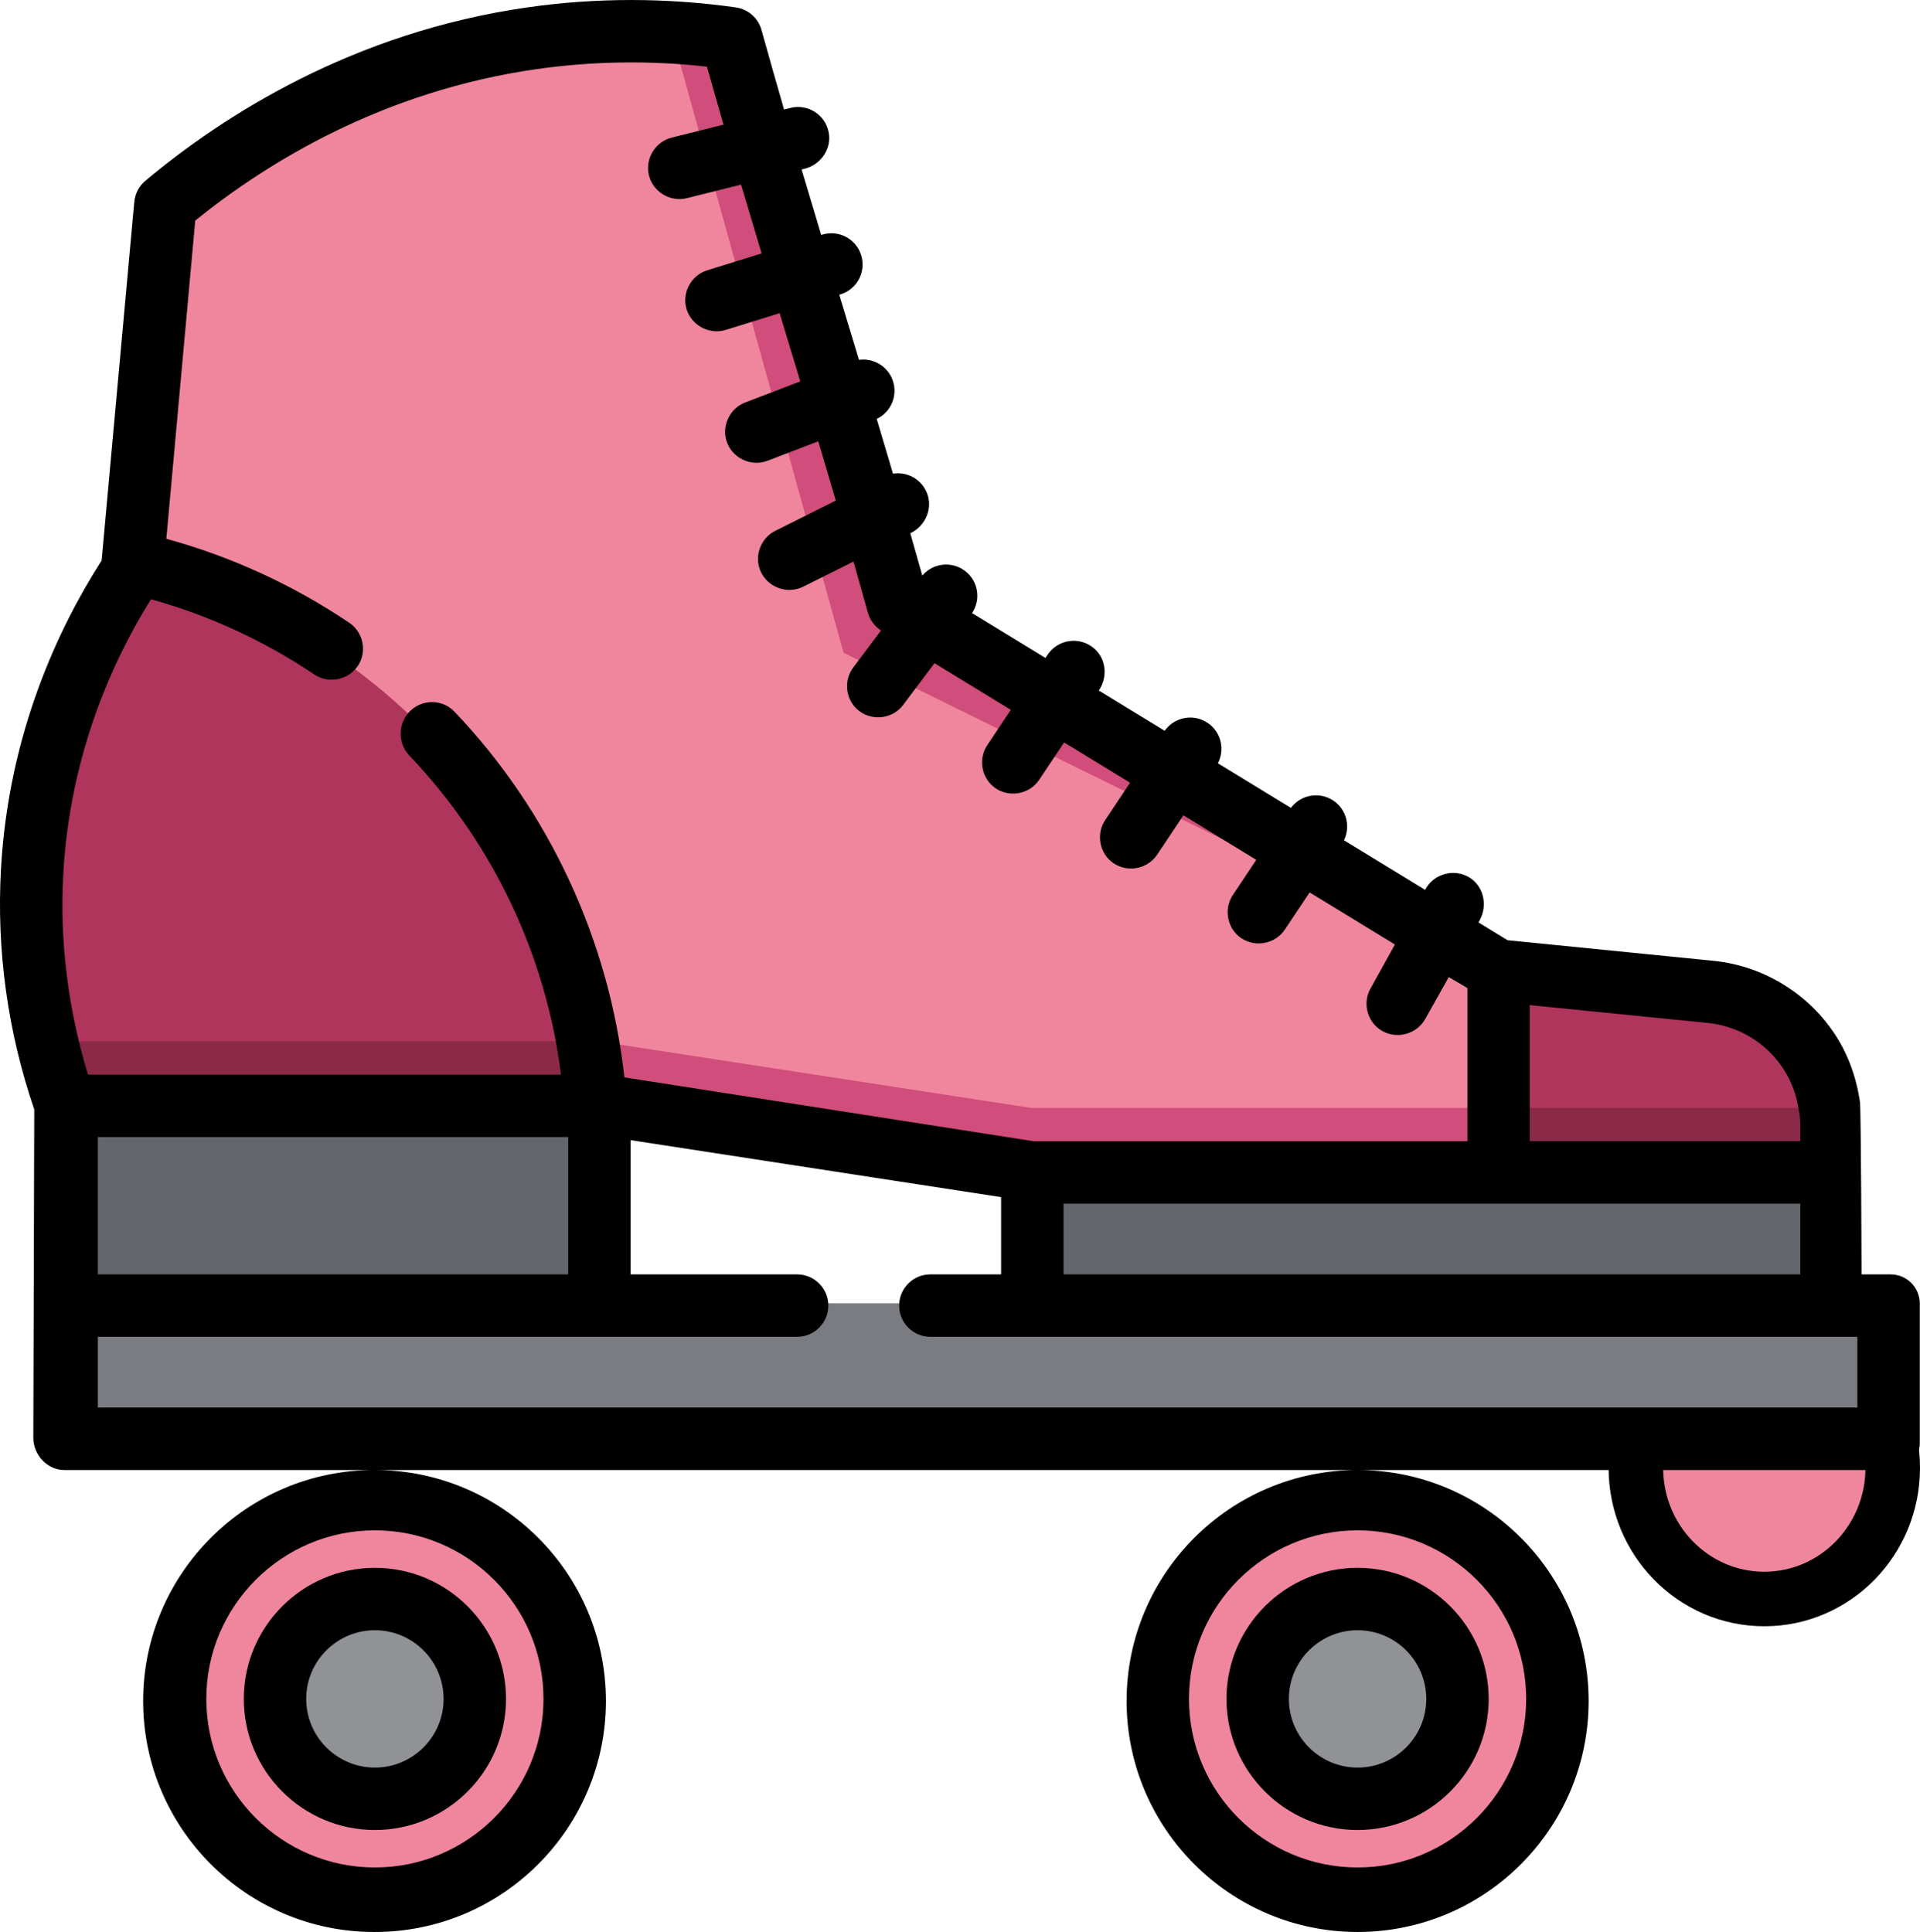 <svg viewBox="0 0 492.78 495.93" xmlns="http://www.w3.org/2000/svg" id="Layer_1">
  <defs>
    <style>
      .cls-1 {
        fill: #8a2a48;
      }

      .cls-2 {
        fill: #fd8eb4;
      }

      .cls-3 {
        fill: #64666d;
      }

      .cls-4 {
        fill: #7a7c82;
      }

      .cls-5 {
        fill: #af355d;
      }

      .cls-6 {
        stroke: #000;
        stroke-miterlimit: 10;
        stroke-width: 14px;
      }

      .cls-6, .cls-7 {
        fill: #f0869d;
      }

      .cls-8 {
        fill: #909296;
      }

      .cls-9 {
        fill: #d14d7b;
      }
    </style>
  </defs>
  <ellipse ry="33.65" rx="32.96" cy="376.8" cx="452.82" class="cls-6"></ellipse>
  <rect height="34.19" width="467.62" y="334.6" x="16.56" class="cls-4" id="SVGCleanerId_0"></rect>
  <rect height="34.19" width="467.62" y="334.6" x="16.56" class="cls-4" data-name="SVGCleanerId_0" id="SVGCleanerId_0-2"></rect>
  <rect height="34.19" width="6.09" y="334.6" x="478.09" class="cls-3"></rect>
  <circle r="51.28" cy="436.1" cx="348.44" class="cls-7"></circle>
  <circle r="25.64" cy="436.1" cx="348.44" class="cls-8"></circle>
  <circle r="51.28" cy="436.1" cx="96.22" class="cls-7"></circle>
  <circle r="25.64" cy="436.1" cx="96.22" class="cls-8"></circle>
  <rect height="51.28" width="136.75" y="284.39" x="16.8" class="cls-3"></rect>
  <path d="M469.78,301.49h-205.12s-111.11-17.09-111.11-17.09H16.8c-4.51-12.85-10.01-33.83-8.55-59.83,2.1-37.42,17.44-64.47,25.64-76.92,2.85-31.34,5.7-62.68,8.55-94.01,15.4-12.9,47.67-36.08,94.01-42.73,19.98-2.87,37.55-1.94,51.28,0,14.24,51.28,28.49,94.01,42.73,145.29l153.84,94.01,54.68,5.47c17.48,1.75,30.78,16.45,30.78,34.02v11.8h0Z" class="cls-7"></path>
  <path d="M264.66,284.39h204.7c.27,1.73.42,3.5.42,5.3v11.8h-205.12s-111.11-17.09-111.11-17.09H16.8v-17.09h136.75s111.11,17.09,111.11,17.09Z" class="cls-9"></path>
  <path d="M456.09,272.77l-54.68-5.47-153.84-94.01c-.75-2.7-1.5-5.37-2.25-8.02l139,84.94,54.68,5.47c12.5,1.25,22.87,9.13,27.76,19.95-3.3-1.49-6.88-2.47-10.66-2.85Z" class="cls-2"></path>
  <path d="M230.47,156.19l153.84,94.01-167.8-82.63L172.65,9.4c5.42.32,10.48.85,15.09,1.5,14.25,51.28,28.49,94.01,42.73,145.29Z" class="cls-9"></path>
  <path d="M8.25,224.57c2.1-37.42,17.44-64.47,25.64-76.92.07-.73.13-1.46.2-2.18,64.85,14.84,114.04,70.77,118.72,138.93H16.8c-4.51-12.85-10-33.83-8.55-59.83Z" class="cls-5"></path>
  <path d="M152.82,284.39H16.8v-17.09h133.87c1.02,5.6,1.75,11.3,2.15,17.09Z" class="cls-1"></path>
  <rect height="34.19" width="205.12" y="301.48" x="264.66" class="cls-3"></rect>
  <path d="M438.99,255.68c17.48,1.75,30.78,16.45,30.78,34.02v11.8h-85.47v-51.28s54.68,5.47,54.68,5.47Z" class="cls-5"></path>
  <path d="M469.78,289.69v11.8h-85.47v-17.09h85.05c.27,1.73.42,3.5.42,5.3Z" class="cls-1"></path>
  <path d="M348.43,469.75c18.56,0,33.65-15.1,33.65-33.65s-15.1-33.65-33.65-33.65-33.65,15.1-33.65,33.65,15.1,33.65,33.65,33.65ZM348.43,453.73c-9.72,0-17.63-7.91-17.63-17.63,0-9.72,7.91-17.63,17.63-17.63s17.63,7.91,17.63,17.63c0,9.72-7.91,17.63-17.63,17.63Z"></path>
  <path d="M96.22,469.75c18.56,0,33.65-15.1,33.65-33.65,0-18.56-15.1-33.65-33.65-33.65s-33.65,15.1-33.65,33.65,15.1,33.65,33.65,33.65ZM96.22,453.73c-9.72,0-17.63-7.91-17.63-17.63s7.91-17.63,17.63-17.63,17.63,7.91,17.63,17.63-7.91,17.63-17.63,17.63Z"></path>
  <path d="M8.79,284.78l-.24,84.29c0,4.42,3.59,8.28,8.01,8.28h79.47c-32.69,0-59.29,26.6-59.29,59.29s26.6,59.29,59.29,59.29h.19c32.69,0,59.29-26.6,59.29-59.29s-26.6-59.29-59.29-59.29h252.22c-32.69,0-59.29,26.6-59.29,59.29s26.6,59.29,59.29,59.29h0c32.69,0,59.29-26.6,59.29-59.29,0-32.69-26.6-59.29-59.29-59.29h61.42s75.92,0,75.92,0c3.84,0,6.95-3.11,6.95-6.95v-35.79c0-4.13-3.35-7.48-7.48-7.48h-7.46s-.14-42.29-.42-44.25c-.67-4.75-2.16-9.64-4.38-13.89-6.53-12.49-19.19-20.95-33.2-22.35h0l-52.86-5.29-7.48-4.57.31-.55c2.13-3.83,1.03-8.82-2.74-11.06s-8.92-.95-11.11,2.99l-.14.26-20.84-12.73c1.75-3.55.64-7.94-2.74-10.19-3.56-2.38-8.33-1.51-10.86,1.88l-18.76-11.46c1.88-3.59.79-8.09-2.65-10.38-3.62-2.42-8.49-1.49-10.99,2.05l-16.92-10.34.05-.07c2.27-3.39,1.86-8.04-1.22-10.71-3.72-3.23-9.3-2.39-11.95,1.58l-.56.84-18.85-11.52c2.35-3.51,1.58-8.29-1.85-10.85-3.41-2.56-8.19-1.98-10.91,1.23-1.03-3.66-2.05-7.27-3.08-10.86l.16-.08c3.84-1.92,5.73-6.5,4.04-10.44-1.5-3.5-5.13-5.34-8.65-4.77-1.39-4.74-2.79-9.42-4.17-14.07,3.73-1.78,5.54-6.16,4.03-10.09-1.36-3.55-4.97-5.57-8.59-5.07-1.24-4.09-4.6-15.21-5.06-16.71l.35-.11c4.23-1.31,6.59-5.8,5.28-10.03-1.31-4.23-5.8-6.59-10.03-5.28l-.23.07c-1.67-5.54-3.34-11.13-5.02-16.8l.75-.19c4.14-1.03,6.98-5.07,6.21-9.27-.84-4.6-5.37-7.46-9.83-6.35l-1.64.41c-1.94-6.7-3.87-13.49-5.8-20.42-.85-3.07-3.43-5.34-6.58-5.79-17.9-2.53-35.92-2.53-53.55,0-44.76,6.42-78.01,27.76-98.02,44.52-1.62,1.36-2.64,3.31-2.83,5.42l-8.37,92.04C15.14,160.97,2.21,188.12.25,223.05c-1.17,20.89,1.71,41.73,8.53,61.73ZM348.43,392.83c23.86,0,43.27,19.41,43.27,43.27s-19.41,43.27-43.27,43.27-43.27-19.41-43.27-43.27,19.41-43.27,43.27-43.27ZM96.22,392.83c23.86,0,43.27,19.41,43.27,43.27s-19.41,43.27-43.27,43.27c-23.86,0-43.27-19.41-43.27-43.27s19.41-43.27,43.27-43.27ZM462.06,292.94h-69.44v-34.95s1.46.16,1.46.16l44.19,4.43c11.76,1.18,21.06,9.89,23.18,21.1.3,1.6.61,3.25.61,4.94v4.32ZM462.06,327.13h-189.1v-18.16h189.1v18.16ZM25.11,343.15h179.48c4.42,0,8.01-3.59,8.01-8.01s-3.59-8.01-8.01-8.01h-42.73v-34.46s95.08,14.63,95.08,14.63v19.83h-18.16c-4.43,0-8.01,3.59-8.01,8.01,0,4.43,3.59,8.01,8.01,8.01h237.92v18.16H25.11v-18.16ZM25.11,327.13v-35.26h120.72v35.26H25.11ZM16.25,224.21c1.71-30.61,12.79-54.88,22.5-70.38,14.92,4.14,29.01,10.63,41.95,19.32,3.92,2.63,9.4,1.22,11.58-2.95,1.86-3.57.7-8.11-2.64-10.35-14.48-9.73-30.25-16.96-46.95-21.55l7.42-81.68c18.63-15.07,48.28-33.23,87.48-38.86,14.44-2.07,29.17-2.29,43.86-.65,1.41,5.03,2.83,9.98,4.25,14.88l-13.31,3.33c-4.12,1.03-6.77,5.26-5.9,9.42.92,4.39,5.43,7.22,9.79,6.13l13.92-3.48c1.76,5.96,3.52,11.84,5.27,17.66l-13.96,4.33c-4,1.24-6.42,5.53-5.4,9.6,1.11,4.4,5.8,7.06,10.15,5.71l13.84-4.3c.45,1.47,3.97,13.11,5.3,17.51l-14.16,5.42c-3.86,1.48-6,5.82-4.81,9.78,1.32,4.4,6.24,6.83,10.54,5.18l13.05-5c1.5,5.02,3,10.08,4.5,15.21l-15.56,7.78c-3.65,1.82-5.37,6.26-3.88,10.07,1.69,4.33,6.88,6.35,11.05,4.27l12.92-6.46c1.24,4.33,2.47,8.69,3.7,13.12.52,1.88,1.72,3.5,3.36,4.57l-7.13,9.51c-2.42,3.22-2.02,7.89.92,10.64,3.43,3.23,9.08,2.74,11.9-1.03l8.04-10.72,19.59,11.97-6.05,9.07c-2.24,3.35-1.58,7.98,1.5,10.58,3.61,3.04,9.21,2.24,11.83-1.68l6.41-9.6,16.92,10.34-6.4,9.6c-2.23,3.35-1.58,7.99,1.51,10.58,3.61,3.03,9.21,2.23,11.83-1.69l6.75-10.12,18.7,11.43-6.02,9.03c-2.23,3.35-1.58,7.99,1.51,10.58,3.61,3.03,9.21,2.23,11.83-1.69l6.38-9.56,21.88,13.37-6.3,11.36c-1.98,3.57-.88,8.2,2.5,10.5,3.85,2.62,9.3,1.35,11.57-2.72l6.06-10.78,4.78,2.83v39.31h-111.32s-105.05-16.39-105.05-16.39c-3.86-34.99-19.19-68.27-43.61-93.88-3.06-3.2-8.13-3.26-11.33-.21-3.2,3.05-3.32,8.26-.27,11.46,21.36,22.42,35.02,50.94,38.96,81.93H22.59c-5.18-17.09-7.31-34.26-6.34-51.64Z"></path>
</svg>